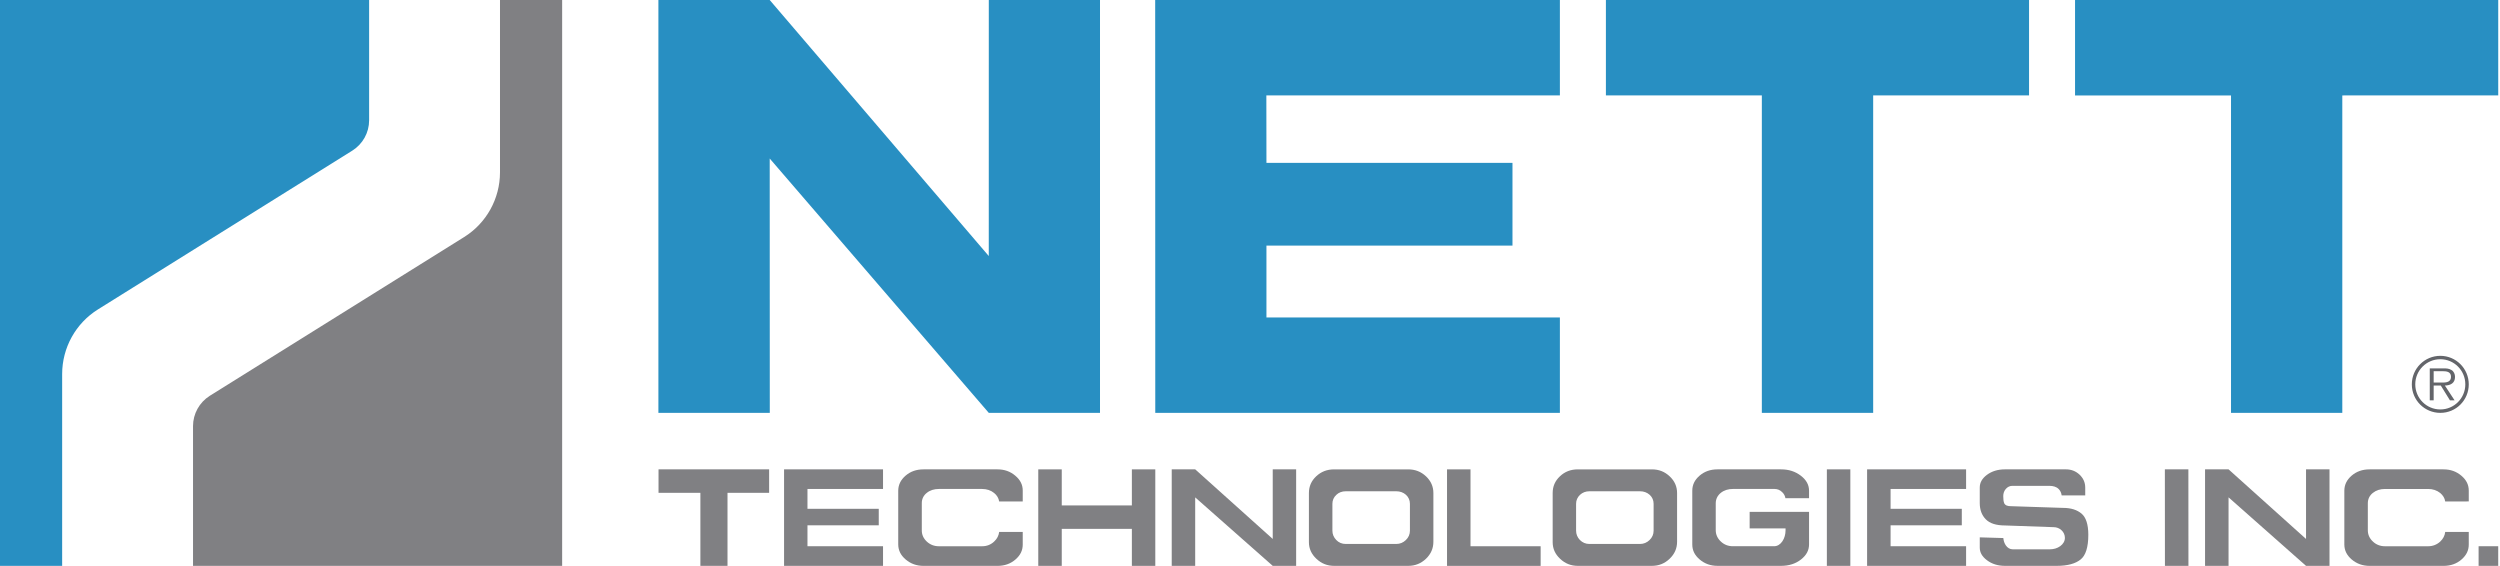 <?xml version="1.0" encoding="UTF-8" standalone="no"?>
<!DOCTYPE svg PUBLIC "-//W3C//DTD SVG 1.1//EN" "http://www.w3.org/Graphics/SVG/1.1/DTD/svg11.dtd">
<svg width="100%" height="100%" viewBox="0 0 693 157" version="1.1" xmlns="http://www.w3.org/2000/svg" xmlns:xlink="http://www.w3.org/1999/xlink" xml:space="preserve" xmlns:serif="http://www.serif.com/" style="fill-rule:evenodd;clip-rule:evenodd;stroke-linejoin:round;stroke-miterlimit:2;"><g><path d="M138.597,0.009l0,47.766c0,7.3 -3.758,14.084 -9.941,17.938l-70.5,44c-2.888,1.821 -4.65,4.992 -4.65,8.408l-0,38.738l102.321,-0l-0,-156.85l-17.23,-0Z" style="fill:#808083;fill-rule:nonzero;"/><path d="M102.321,0.009l-102.321,-0l0,156.846l17.229,-0l0,-53.155c0,-7.291 3.742,-14.079 9.934,-17.937l70.491,-44.004c2.9,-1.817 4.667,-4.992 4.667,-8.409l-0,-33.341Z" style="fill:#288fc2;fill-rule:nonzero;"/><path d="M182.508,114.446l0,-114.446l30.859,0.008l60.72,70.963l0.009,-70.971l30.825,0.008l-0,114.438l-30.825,0.004l-60.729,-70.508l0.02,70.504l-30.879,-0Z" style="fill:#288fc2;fill-rule:nonzero;"/><path d="M419.258,45.142l-0,22.93l-68.2,-0l-0,19.92l81.341,0l0,26.455l-112.158,-0l-0.025,-114.446l112.183,-0l0,26.45l-81.366,-0l0.025,18.691l68.2,0Z" style="fill:#288fc2;fill-rule:nonzero;"/><path d="M519.243,114.446l-30.862,-0l-0,-87.996l-43.225,-0l-0,-26.45l117.296,-0l-0,26.442l-43.209,0.008l0,87.996Z" style="fill:#288fc2;fill-rule:nonzero;"/><path d="M649.287,114.45l-30.85,-0l-0,-87.996l-43.234,-0l0,-26.446l117.309,-0l-0,26.437l-43.225,0.009l-0,87.996Z" style="fill:#288fc2;fill-rule:nonzero;"/><path d="M577.029,142.396c-1.246,-1.059 -2.946,-1.609 -5.137,-1.609l-14.529,-0.475c-0.784,0 -1.48,-0.175 -1.796,-0.816c-0.196,-0.492 -0.263,-1.121 -0.263,-1.971c-0.004,-0.754 0.234,-1.454 0.713,-1.996c0.466,-0.529 1.087,-0.854 1.779,-0.854l10.258,-0c1.092,-0 1.992,0.262 2.6,0.875c0.479,0.475 0.754,1.092 0.842,1.783l6.533,0l0,-2.166c-0.008,-1.413 -0.512,-2.567 -1.554,-3.575c-1.058,-0.992 -2.296,-1.484 -3.808,-1.488l-16.871,0c-2.009,0 -3.65,0.517 -5.013,1.517c-1.37,1.029 -1.987,2.166 -1.991,3.533l-0,4.304c0.004,1.896 0.571,3.367 1.679,4.5c1.087,1.109 2.825,1.696 5.337,1.7l13.438,0.471c0.846,-0.004 1.617,0.296 2.212,0.854c0.609,0.559 0.934,1.317 0.934,2.117c-0,0.912 -0.492,1.712 -1.3,2.296c-0.817,0.587 -1.804,0.879 -2.917,0.875l-10.258,-0c-0.771,0.004 -1.45,-0.425 -1.917,-1.117c-0.396,-0.583 -0.608,-1.267 -0.675,-2.008l-6.533,-0.192l-0,2.829c0.004,1.35 0.625,2.488 2.012,3.525c1.375,1.029 3.017,1.546 4.992,1.55l14.304,0c3.046,0 5.263,-0.629 6.658,-1.779c1.363,-1.083 2.13,-3.329 2.125,-6.842c0,-2.916 -0.67,-4.833 -1.854,-5.841" style="fill:#808083;fill-rule:nonzero;"/><path d="M606.636,156.853l-0.017,-26.75l-6.517,0.004l0.017,26.75l6.517,-0.004Z" style="fill:#808083;"/><path d="M517.561,156.857l27.442,0l-0,-5.442l-20.934,0l0,-5.8l19.742,0l-0,-4.575l-19.742,0l0,-5.5l20.933,0l0,-5.437l-27.441,-0l-0,26.754Z" style="fill:#808083;fill-rule:nonzero;"/><rect x="506.406" y="130.103" width="6.508" height="26.754" style="fill:#808083;"/><path d="M677.353,130.107l-20.496,0c-2.008,0 -3.629,0.584 -5.008,1.759c-1.346,1.179 -1.988,2.525 -2,4.15l-0,14.925c0.012,1.629 0.675,2.971 2.046,4.15c1.4,1.179 3.02,1.762 4.962,1.771l20.496,-0c1.979,-0.009 3.617,-0.592 4.979,-1.771c1.358,-1.188 2.008,-2.521 2.008,-4.159l0,-3.483l-6.529,0c-0.104,1.013 -0.587,1.933 -1.383,2.675c-0.933,0.858 -2.088,1.304 -3.35,1.296l-11.958,-0c-1.284,0.008 -2.43,-0.429 -3.338,-1.292c-0.942,-0.858 -1.429,-1.95 -1.421,-3.158l0,-7.45c-0.008,-1.158 0.479,-2.175 1.396,-2.888c0.917,-0.733 2.054,-1.095 3.363,-1.091l11.958,-0c1.275,-0.004 2.417,0.375 3.35,1.116c0.762,0.638 1.262,1.438 1.383,2.35l6.529,-0.012l0,-3c0,-1.613 -0.662,-2.95 -2.045,-4.129c-1.396,-1.184 -3.025,-1.759 -4.942,-1.759" style="fill:#808083;fill-rule:nonzero;"/><rect x="687.068" y="151.415" width="5.438" height="5.442" style="fill:#808083;"/><path d="M499.21,131.881c-1.53,-1.179 -3.342,-1.775 -5.505,-1.775l-17.608,0c-1.987,0 -3.617,0.584 -4.983,1.754c-1.363,1.184 -2.009,2.534 -2.013,4.15l0,14.93c0.004,1.629 0.659,2.962 2.054,4.154c1.405,1.179 3.013,1.758 4.942,1.762l17.608,0c2.213,-0.004 4.046,-0.596 5.55,-1.779c1.505,-1.196 2.2,-2.533 2.213,-4.142l-0,-9.041l-16.467,-0l0,4.587l9.954,0l0,0.484c0,1.15 -0.287,2.195 -0.87,3.07c-0.575,0.859 -1.388,1.392 -2.317,1.38l-11.396,-0c-1.279,0.012 -2.433,-0.425 -3.346,-1.292c-0.925,-0.854 -1.425,-1.938 -1.425,-3.154l0,-7.446c0,-1.163 0.5,-2.175 1.4,-2.896c0.913,-0.737 2.067,-1.092 3.371,-1.087l11.533,-0c0.809,-0.005 1.559,0.312 2.138,0.912c0.479,0.454 0.775,1.029 0.875,1.65l6.55,0l-0,-2.083c-0.013,-1.604 -0.725,-2.942 -2.258,-4.138" style="fill:#808083;fill-rule:nonzero;"/><path d="M313.754,140.105l-19.437,-0l-0,-9.996l-6.509,0l0,26.75l6.509,0l-0,-10.258l19.437,-0l0,10.258l6.496,0l-0,-26.75l-6.496,0l0,9.996Z" style="fill:#808083;fill-rule:nonzero;"/><path d="M217.343,156.857l27.433,0l0,-5.442l-20.946,0l0,-5.8l19.759,0l-0,-4.575l-19.759,0l0,-5.5l20.946,0l0,-5.437l-27.433,-0l-0,26.754Z" style="fill:#808083;fill-rule:nonzero;"/><path d="M276.5,130.107l-20.512,0c-1.979,0 -3.617,0.584 -4.979,1.759c-1.35,1.179 -2,2.525 -2.021,4.15l-0,14.925c0.021,1.629 0.679,2.962 2.067,4.15c1.4,1.179 3.012,1.762 4.933,1.771l20.512,-0c1.988,-0.009 3.617,-0.592 4.984,-1.771c1.371,-1.188 2.016,-2.521 2.016,-4.159l0,-3.483l-6.533,0c-0.121,1.013 -0.587,1.933 -1.4,2.675c-0.904,0.858 -2.058,1.304 -3.325,1.296l-11.983,-0c-1.267,0.008 -2.417,-0.429 -3.35,-1.296c-0.921,-0.854 -1.413,-1.946 -1.388,-3.154l0,-7.45c-0.025,-1.158 0.467,-2.175 1.375,-2.888c0.904,-0.741 2.059,-1.095 3.363,-1.091l11.983,-0c1.267,-0.004 2.421,0.375 3.325,1.116c0.792,0.63 1.258,1.442 1.4,2.35l6.533,0l0,-3.012c0,-1.613 -0.658,-2.95 -2.058,-4.129c-1.387,-1.184 -3.017,-1.759 -4.942,-1.759" style="fill:#808083;fill-rule:nonzero;"/><path d="M352.803,149.398l-21.496,-19.296l-6.505,0l0,26.755l6.505,-0l-0,-18.984l21.495,18.984l6.488,-0l0,-26.755l-6.488,0l0,19.296Z" style="fill:#808083;fill-rule:nonzero;"/><path d="M182.543,136.61l11.604,-0l0,20.245l7.517,0l-0,-20.245l11.537,-0l0,-6.509l-30.658,0l-0,6.509Z" style="fill:#808083;fill-rule:nonzero;"/><path d="M462.825,132.036c1.391,1.309 2.054,2.817 2.062,4.621l0,13.525c-0.008,1.838 -0.671,3.367 -2.062,4.7c-1.384,1.325 -2.984,1.967 -4.934,1.975l-20.512,0c-1.909,-0.004 -3.517,-0.642 -4.913,-1.958c-1.408,-1.325 -2.058,-2.817 -2.066,-4.596l-0,-13.646c0.008,-1.85 0.654,-3.346 2.016,-4.633c1.363,-1.288 2.992,-1.917 4.963,-1.917l20.512,0c1.95,0 3.554,0.629 4.934,1.929m-4.446,7.617c0.008,-0.975 -0.379,-1.854 -1.096,-2.496c-0.725,-0.65 -1.642,-0.979 -2.675,-0.979l-14.017,-0c-1.021,-0 -1.916,0.333 -2.633,1.004c-0.7,0.667 -1.071,1.521 -1.067,2.471l0,7.45c-0.004,0.958 0.359,1.858 1.05,2.575c0.709,0.721 1.621,1.117 2.65,1.108l14.034,0c0.991,0 1.891,-0.371 2.62,-1.075c0.742,-0.7 1.142,-1.612 1.134,-2.608l-0,-7.45Z" style="fill:#808083;fill-rule:nonzero;"/><path d="M407.624,130.107l-6.508,0l-0,26.755l25.95,-0l-0,-5.442l-19.442,-0l0,-21.313Z" style="fill:#808083;fill-rule:nonzero;"/><path d="M395.287,132.036c1.371,1.309 2.042,2.817 2.046,4.621l-0,13.525c-0.004,1.838 -0.675,3.367 -2.046,4.7c-1.4,1.325 -3.012,1.971 -4.95,1.975l-20.5,0c-1.921,-0.004 -3.529,-0.642 -4.933,-1.962c-1.396,-1.321 -2.063,-2.813 -2.075,-4.592l-0,-13.646c0.012,-1.85 0.662,-3.346 2.025,-4.633c1.379,-1.288 3.004,-1.917 4.983,-1.917l20.5,0c1.942,0 3.558,0.629 4.95,1.929m-4.458,7.617c0.004,-0.975 -0.388,-1.854 -1.096,-2.496c-0.729,-0.65 -1.642,-0.979 -2.688,-0.979l-14.004,-0c-1.021,-0 -1.937,0.333 -2.629,1.008c-0.704,0.654 -1.079,1.517 -1.071,2.467l0,7.45c-0.008,0.967 0.367,1.858 1.063,2.575c0.679,0.721 1.596,1.117 2.637,1.108l14.017,0c0.996,0 1.912,-0.371 2.633,-1.075c0.75,-0.7 1.142,-1.612 1.138,-2.608l-0,-7.45Z" style="fill:#808083;fill-rule:nonzero;"/><path d="M639.232,149.398l-21.479,-19.296l-6.513,0l0,26.755l6.513,-0l-0,-18.992l21.479,18.992l6.508,-0l0,-26.755l-6.508,0l0,19.296Z" style="fill:#808083;fill-rule:nonzero;"/><path d="M676.462,113.497c-3.842,0 -6.95,-3.108 -6.95,-6.962c-0,-3.846 3.108,-6.958 6.95,-6.958c3.82,-0 6.925,3.112 6.925,6.958c-0,3.854 -3.105,6.962 -6.925,6.962m-0,-14.862c-4.38,-0 -7.905,3.55 -7.905,7.9c0,4.396 3.525,7.912 7.905,7.912c4.358,0 7.879,-3.516 7.879,-7.912c-0,-4.35 -3.521,-7.9 -7.879,-7.9" style="fill:#63656a;fill-rule:nonzero;"/><path d="M676.266,106.039l-1.654,0l0,-3.146l2.517,0c1.075,0 2.287,0.167 2.287,1.534c0,1.825 -1.904,1.612 -3.15,1.612m4.267,-1.571c-0,-0.745 -0.329,-1.533 -0.996,-1.904c-0.658,-0.416 -1.417,-0.454 -2.146,-0.454l-3.862,0l-0,8.867l1.083,-0l0,-4.104l1.979,-0l2.538,4.104l1.283,-0l-2.692,-4.104c1.571,-0.046 2.813,-0.667 2.813,-2.405" style="fill:#63656a;fill-rule:nonzero;"/></g></svg>